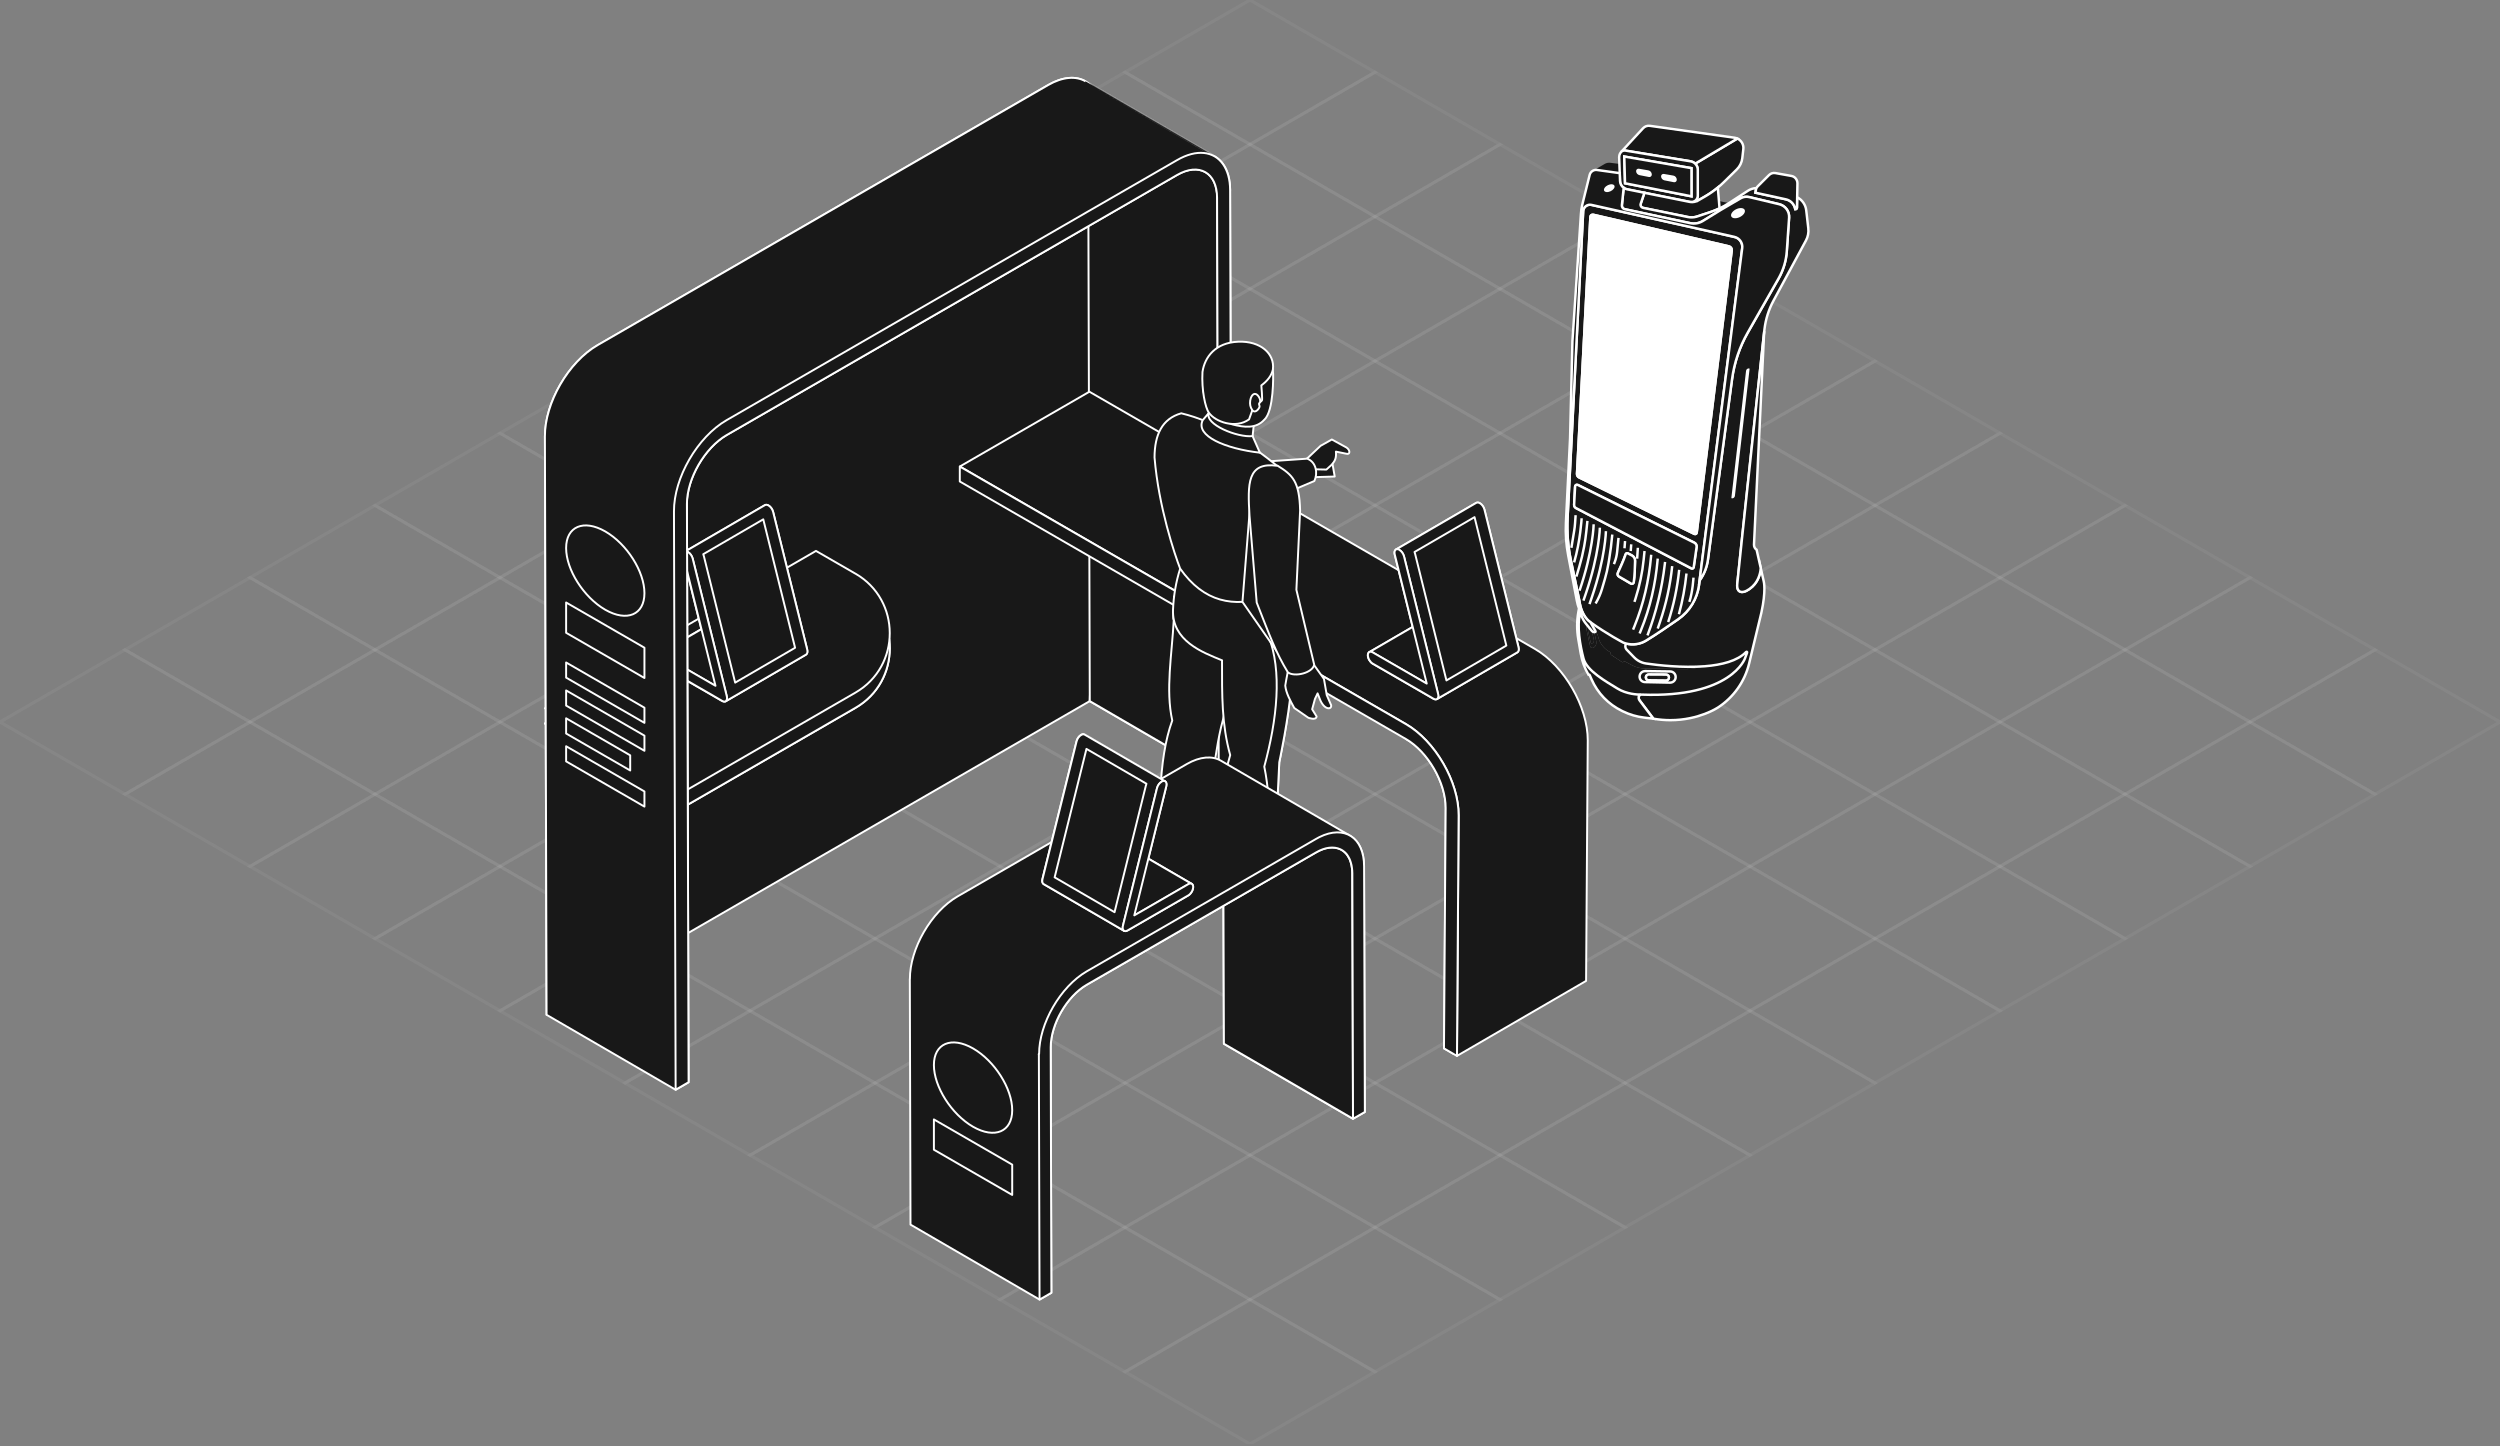 <svg width="835" height="483" viewBox="0 0 835 483" fill="none" xmlns="http://www.w3.org/2000/svg">
<rect x="0" y="0" width="835" height="483" fill="#808080" stroke="none"/>
<g clip-path="url(#clip0_589_10180)">
<path d="M459.24 458.186L417.492 482.301L375.742 458.186L417.492 434.07L459.24 458.186Z" stroke="#C6C6C6" stroke-opacity="0.1" stroke-width="1.058" stroke-miterlimit="10"/>
<path d="M459.24 409.955L417.492 434.071L375.742 409.955L417.492 385.84L459.24 409.955Z" stroke="#C6C6C6" stroke-opacity="0.1" stroke-width="1.058" stroke-miterlimit="10"/>
<path d="M459.24 361.725L417.492 385.84L375.742 361.725L417.492 337.609L459.24 361.725Z" stroke="#C6C6C6" stroke-opacity="0.1" stroke-width="1.058" stroke-miterlimit="10"/>
<path d="M459.24 313.494L417.492 337.61L375.742 313.494L417.492 289.379L459.24 313.494Z" stroke="#C6C6C6" stroke-opacity="0.1" stroke-width="1.058" stroke-miterlimit="10"/>
<path d="M459.24 265.266L417.492 289.378L375.742 265.266L417.492 241.15L459.24 265.266Z" stroke="#C6C6C6" stroke-opacity="0.1" stroke-width="1.058" stroke-miterlimit="10"/>
<path d="M459.24 217.035L417.492 241.151L375.742 217.035L417.492 192.92L459.24 217.035Z" stroke="#C6C6C6" stroke-opacity="0.1" stroke-width="1.058" stroke-miterlimit="10"/>
<path d="M459.24 168.805L417.492 192.92L375.742 168.805L417.492 144.689L459.24 168.805Z" stroke="#C6C6C6" stroke-opacity="0.1" stroke-width="1.058" stroke-miterlimit="10"/>
<path d="M459.24 120.574L417.492 144.69L375.742 120.574L417.492 96.459L459.24 120.574Z" stroke="#C6C6C6" stroke-opacity="0.1" stroke-width="1.058" stroke-miterlimit="10"/>
<path d="M459.24 72.344L417.492 96.459L375.742 72.344L417.492 48.228L459.24 72.344Z" stroke="#C6C6C6" stroke-opacity="0.1" stroke-width="1.058" stroke-miterlimit="10"/>
<path d="M459.24 24.113L417.492 48.228L375.742 24.113L417.492 0L459.24 24.113Z" stroke="#C6C6C6" stroke-opacity="0.1" stroke-width="1.058" stroke-miterlimit="10"/>
<path d="M500.997 434.07L459.247 458.186L417.5 434.07L459.247 409.955L500.997 434.07Z" stroke="#C6C6C6" stroke-opacity="0.1" stroke-width="1.058" stroke-miterlimit="10"/>
<path d="M500.997 385.84L459.247 409.955L417.5 385.84L459.247 361.725L500.997 385.84Z" stroke="#C6C6C6" stroke-opacity="0.1" stroke-width="1.058" stroke-miterlimit="10"/>
<path d="M500.997 337.609L459.247 361.725L417.5 337.609L459.247 313.494L500.997 337.609Z" stroke="#C6C6C6" stroke-opacity="0.1" stroke-width="1.058" stroke-miterlimit="10"/>
<path d="M500.997 289.38L459.247 313.495L417.5 289.38L459.247 265.268L500.997 289.38Z" stroke="#C6C6C6" stroke-opacity="0.1" stroke-width="1.058" stroke-miterlimit="10"/>
<path d="M500.997 241.15L459.247 265.266L417.5 241.15L459.247 217.035L500.997 241.15Z" stroke="#C6C6C6" stroke-opacity="0.1" stroke-width="1.058" stroke-miterlimit="10"/>
<path d="M500.997 192.92L459.247 217.035L417.5 192.92L459.247 168.805L500.997 192.92Z" stroke="#C6C6C6" stroke-opacity="0.1" stroke-width="1.058" stroke-miterlimit="10"/>
<path d="M500.997 144.69L459.247 168.805L417.5 144.69L459.247 120.574L500.997 144.69Z" stroke="#C6C6C6" stroke-opacity="0.1" stroke-width="1.058" stroke-miterlimit="10"/>
<path d="M500.997 96.459L459.247 120.574L417.5 96.459L459.247 72.344L500.997 96.459Z" stroke="#C6C6C6" stroke-opacity="0.1" stroke-width="1.058" stroke-miterlimit="10"/>
<path d="M500.997 48.229L459.247 72.344L417.5 48.229L459.247 24.113L500.997 48.229Z" stroke="#C6C6C6" stroke-opacity="0.1" stroke-width="1.058" stroke-miterlimit="10"/>
<path d="M542.754 409.955L501.004 434.071L459.254 409.955L501.004 385.84L542.754 409.955Z" stroke="#C6C6C6" stroke-opacity="0.1" stroke-width="1.058" stroke-miterlimit="10"/>
<path d="M542.754 361.725L501.004 385.84L459.254 361.725L501.004 337.609L542.754 361.725Z" stroke="#C6C6C6" stroke-opacity="0.1" stroke-width="1.058" stroke-miterlimit="10"/>
<path d="M542.754 313.494L501.004 337.61L459.254 313.494L501.004 289.379L542.754 313.494Z" stroke="#C6C6C6" stroke-opacity="0.1" stroke-width="1.058" stroke-miterlimit="10"/>
<path d="M542.754 265.266L501.004 289.378L459.254 265.266L501.004 241.15L542.754 265.266Z" stroke="#C6C6C6" stroke-opacity="0.1" stroke-width="1.058" stroke-miterlimit="10"/>
<path d="M542.754 217.035L501.004 241.151L459.254 217.035L501.004 192.92L542.754 217.035Z" stroke="#C6C6C6" stroke-opacity="0.1" stroke-width="1.058" stroke-miterlimit="10"/>
<path d="M542.754 168.805L501.004 192.92L459.254 168.805L501.004 144.689L542.754 168.805Z" stroke="#C6C6C6" stroke-opacity="0.1" stroke-width="1.058" stroke-miterlimit="10"/>
<path d="M542.754 120.574L501.004 144.69L459.254 120.574L501.004 96.459L542.754 120.574Z" stroke="#C6C6C6" stroke-opacity="0.1" stroke-width="1.058" stroke-miterlimit="10"/>
<path d="M542.754 72.344L501.004 96.459L459.254 72.344L501.004 48.228L542.754 72.344Z" stroke="#C6C6C6" stroke-opacity="0.1" stroke-width="1.058" stroke-miterlimit="10"/>
<path d="M584.504 385.84L542.754 409.955L501.004 385.84L542.754 361.725L584.504 385.84Z" stroke="#C6C6C6" stroke-opacity="0.1" stroke-width="1.058" stroke-miterlimit="10"/>
<path d="M584.504 337.609L542.754 361.725L501.004 337.609L542.754 313.494L584.504 337.609Z" stroke="#C6C6C6" stroke-opacity="0.1" stroke-width="1.058" stroke-miterlimit="10"/>
<path d="M584.504 289.378L542.754 313.493L501.004 289.378L542.754 265.266L584.504 289.378Z" stroke="#C6C6C6" stroke-opacity="0.1" stroke-width="1.058" stroke-miterlimit="10"/>
<path d="M584.504 241.15L542.754 265.266L501.004 241.15L542.754 217.035L584.504 241.15Z" stroke="#C6C6C6" stroke-opacity="0.1" stroke-width="1.058" stroke-miterlimit="10"/>
<path d="M584.504 192.92L542.754 217.035L501.004 192.92L542.754 168.805L584.504 192.92Z" stroke="#C6C6C6" stroke-opacity="0.1" stroke-width="1.058" stroke-miterlimit="10"/>
<path d="M584.504 144.69L542.754 168.805L501.004 144.69L542.754 120.574L584.504 144.69Z" stroke="#C6C6C6" stroke-opacity="0.1" stroke-width="1.058" stroke-miterlimit="10"/>
<path d="M584.504 96.459L542.754 120.574L501.004 96.459L542.754 72.344L584.504 96.459Z" stroke="#C6C6C6" stroke-opacity="0.1" stroke-width="1.058" stroke-miterlimit="10"/>
<path d="M626.25 361.725L584.5 385.84L542.75 361.725L584.5 337.609L626.25 361.725Z" stroke="#C6C6C6" stroke-opacity="0.1" stroke-width="1.058" stroke-miterlimit="10"/>
<path d="M626.25 313.494L584.5 337.61L542.75 313.494L584.5 289.379L626.25 313.494Z" stroke="#C6C6C6" stroke-opacity="0.1" stroke-width="1.058" stroke-miterlimit="10"/>
<path d="M626.25 265.266L584.5 289.378L542.75 265.266L584.5 241.15L626.25 265.266Z" stroke="#C6C6C6" stroke-opacity="0.1" stroke-width="1.058" stroke-miterlimit="10"/>
<path d="M626.25 217.035L584.5 241.151L542.75 217.035L584.5 192.92L626.25 217.035Z" stroke="#C6C6C6" stroke-opacity="0.1" stroke-width="1.058" stroke-miterlimit="10"/>
<path d="M626.25 168.805L584.5 192.92L542.75 168.805L584.5 144.689L626.25 168.805Z" stroke="#C6C6C6" stroke-opacity="0.1" stroke-width="1.058" stroke-miterlimit="10"/>
<path d="M626.25 120.574L584.5 144.69L542.75 120.574L584.5 96.459L626.25 120.574Z" stroke="#C6C6C6" stroke-opacity="0.1" stroke-width="1.058" stroke-miterlimit="10"/>
<path d="M667.993 337.609L626.246 361.725L584.496 337.609L626.246 313.494L667.993 337.609Z" stroke="#C6C6C6" stroke-opacity="0.1" stroke-width="1.058" stroke-miterlimit="10"/>
<path d="M667.993 289.378L626.246 313.493L584.496 289.378L626.246 265.266L667.993 289.378Z" stroke="#C6C6C6" stroke-opacity="0.1" stroke-width="1.058" stroke-miterlimit="10"/>
<path d="M667.993 241.15L626.246 265.266L584.496 241.15L626.246 217.035L667.993 241.15Z" stroke="#C6C6C6" stroke-opacity="0.1" stroke-width="1.058" stroke-miterlimit="10"/>
<path d="M667.993 192.92L626.246 217.035L584.496 192.92L626.246 168.805L667.993 192.92Z" stroke="#C6C6C6" stroke-opacity="0.1" stroke-width="1.058" stroke-miterlimit="10"/>
<path d="M667.993 144.69L626.246 168.805L584.496 144.69L626.246 120.574L667.993 144.69Z" stroke="#C6C6C6" stroke-opacity="0.1" stroke-width="1.058" stroke-miterlimit="10"/>
<path d="M709.747 313.494L667.997 337.61L626.25 313.494L667.997 289.379L709.747 313.494Z" stroke="#C6C6C6" stroke-opacity="0.1" stroke-width="1.058" stroke-miterlimit="10"/>
<path d="M709.747 265.266L667.997 289.378L626.25 265.266L667.997 241.15L709.747 265.266Z" stroke="#C6C6C6" stroke-opacity="0.1" stroke-width="1.058" stroke-miterlimit="10"/>
<path d="M709.747 217.035L667.997 241.151L626.25 217.035L667.997 192.92L709.747 217.035Z" stroke="#C6C6C6" stroke-opacity="0.1" stroke-width="1.058" stroke-miterlimit="10"/>
<path d="M709.747 168.805L667.997 192.92L626.25 168.805L667.997 144.689L709.747 168.805Z" stroke="#C6C6C6" stroke-opacity="0.1" stroke-width="1.058" stroke-miterlimit="10"/>
<path d="M751.504 289.378L709.754 313.493L668.004 289.378L709.754 265.266L751.504 289.378Z" stroke="#C6C6C6" stroke-opacity="0.1" stroke-width="1.058" stroke-miterlimit="10"/>
<path d="M751.504 241.15L709.754 265.266L668.004 241.15L709.754 217.035L751.504 241.15Z" stroke="#C6C6C6" stroke-opacity="0.1" stroke-width="1.058" stroke-miterlimit="10"/>
<path d="M751.504 192.92L709.754 217.035L668.004 192.92L709.754 168.805L751.504 192.92Z" stroke="#C6C6C6" stroke-opacity="0.1" stroke-width="1.058" stroke-miterlimit="10"/>
<path d="M793.25 265.266L751.5 289.378L709.75 265.266L751.5 241.15L793.25 265.266Z" stroke="#C6C6C6" stroke-opacity="0.1" stroke-width="1.058" stroke-miterlimit="10"/>
<path d="M793.25 217.035L751.5 241.151L709.75 217.035L751.5 192.92L793.25 217.035Z" stroke="#C6C6C6" stroke-opacity="0.1" stroke-width="1.058" stroke-miterlimit="10"/>
<path d="M835 241.15L793.25 265.266L751.5 241.15L793.25 217.035L835 241.15Z" stroke="#C6C6C6" stroke-opacity="0.1" stroke-width="1.058" stroke-miterlimit="10"/>
<path d="M334 434.07L375.75 458.186L417.5 434.07L375.75 409.955L334 434.07Z" stroke="#C6C6C6" stroke-opacity="0.1" stroke-width="1.058" stroke-miterlimit="10"/>
<path d="M334 385.84L375.75 409.955L417.5 385.84L375.75 361.725L334 385.84Z" stroke="#C6C6C6" stroke-opacity="0.1" stroke-width="1.058" stroke-miterlimit="10"/>
<path d="M334 337.609L375.75 361.725L417.5 337.609L375.75 313.494L334 337.609Z" stroke="#C6C6C6" stroke-opacity="0.1" stroke-width="1.058" stroke-miterlimit="10"/>
<path d="M334 289.378L375.75 313.493L417.5 289.378L375.75 265.266L334 289.378Z" stroke="#C6C6C6" stroke-opacity="0.1" stroke-width="1.058" stroke-miterlimit="10"/>
<path d="M334 241.15L375.75 265.266L417.5 241.15L375.75 217.035L334 241.15Z" stroke="#C6C6C6" stroke-opacity="0.1" stroke-width="1.058" stroke-miterlimit="10"/>
<path d="M334 192.92L375.75 217.035L417.5 192.92L375.75 168.805L334 192.92Z" stroke="#C6C6C6" stroke-opacity="0.1" stroke-width="1.058" stroke-miterlimit="10"/>
<path d="M334 144.69L375.75 168.805L417.5 144.69L375.75 120.574L334 144.69Z" stroke="#C6C6C6" stroke-opacity="0.1" stroke-width="1.058" stroke-miterlimit="10"/>
<path d="M334 96.459L375.75 120.574L417.5 96.459L375.75 72.344L334 96.459Z" stroke="#C6C6C6" stroke-opacity="0.1" stroke-width="1.058" stroke-miterlimit="10"/>
<path d="M334 48.229L375.75 72.344L417.5 48.229L375.75 24.113L334 48.229Z" stroke="#C6C6C6" stroke-opacity="0.1" stroke-width="1.058" stroke-miterlimit="10"/>
<path d="M292.246 409.955L333.996 434.071L375.746 409.955L333.996 385.84L292.246 409.955Z" stroke="#C6C6C6" stroke-opacity="0.1" stroke-width="1.058" stroke-miterlimit="10"/>
<path d="M292.246 361.725L333.996 385.84L375.746 361.725L333.996 337.609L292.246 361.725Z" stroke="#C6C6C6" stroke-opacity="0.1" stroke-width="1.058" stroke-miterlimit="10"/>
<path d="M292.246 313.494L333.996 337.61L375.746 313.494L333.996 289.379L292.246 313.494Z" stroke="#C6C6C6" stroke-opacity="0.1" stroke-width="1.058" stroke-miterlimit="10"/>
<path d="M292.246 265.266L333.996 289.378L375.746 265.266L333.996 241.15L292.246 265.266Z" stroke="#C6C6C6" stroke-opacity="0.1" stroke-width="1.058" stroke-miterlimit="10"/>
<path d="M292.246 217.035L333.996 241.151L375.746 217.035L333.996 192.92L292.246 217.035Z" stroke="#C6C6C6" stroke-opacity="0.1" stroke-width="1.058" stroke-miterlimit="10"/>
<path d="M292.246 168.805L333.996 192.92L375.746 168.805L333.996 144.689L292.246 168.805Z" stroke="#C6C6C6" stroke-opacity="0.1" stroke-width="1.058" stroke-miterlimit="10"/>
<path d="M292.246 120.574L333.996 144.69L375.746 120.574L333.996 96.459L292.246 120.574Z" stroke="#C6C6C6" stroke-opacity="0.1" stroke-width="1.058" stroke-miterlimit="10"/>
<path d="M292.246 72.344L333.996 96.459L375.746 72.344L333.996 48.228L292.246 72.344Z" stroke="#C6C6C6" stroke-opacity="0.1" stroke-width="1.058" stroke-miterlimit="10"/>
<path d="M250.504 385.84L292.254 409.955L334.004 385.84L292.254 361.725L250.504 385.84Z" stroke="#C6C6C6" stroke-opacity="0.1" stroke-width="1.058" stroke-miterlimit="10"/>
<path d="M250.504 337.609L292.254 361.725L334.004 337.609L292.254 313.494L250.504 337.609Z" stroke="#C6C6C6" stroke-opacity="0.1" stroke-width="1.058" stroke-miterlimit="10"/>
<path d="M250.504 289.378L292.254 313.493L334.004 289.378L292.254 265.266L250.504 289.378Z" stroke="#C6C6C6" stroke-opacity="0.1" stroke-width="1.058" stroke-miterlimit="10"/>
<path d="M250.504 241.15L292.254 265.266L334.004 241.15L292.254 217.035L250.504 241.15Z" stroke="#C6C6C6" stroke-opacity="0.1" stroke-width="1.058" stroke-miterlimit="10"/>
<path d="M250.504 192.92L292.254 217.035L334.004 192.92L292.254 168.805L250.504 192.92Z" stroke="#C6C6C6" stroke-opacity="0.1" stroke-width="1.058" stroke-miterlimit="10"/>
<path d="M250.504 144.69L292.254 168.805L334.004 144.69L292.254 120.574L250.504 144.69Z" stroke="#C6C6C6" stroke-opacity="0.1" stroke-width="1.058" stroke-miterlimit="10"/>
<path d="M250.504 96.459L292.254 120.574L334.004 96.459L292.254 72.344L250.504 96.459Z" stroke="#C6C6C6" stroke-opacity="0.1" stroke-width="1.058" stroke-miterlimit="10"/>
<path d="M208.75 361.725L250.497 385.84L292.247 361.725L250.497 337.609L208.75 361.725Z" stroke="#C6C6C6" stroke-opacity="0.1" stroke-width="1.058" stroke-miterlimit="10"/>
<path d="M208.75 313.494L250.497 337.61L292.247 313.494L250.497 289.379L208.75 313.494Z" stroke="#C6C6C6" stroke-opacity="0.1" stroke-width="1.058" stroke-miterlimit="10"/>
<path d="M208.75 265.266L250.497 289.378L292.247 265.266L250.497 241.15L208.75 265.266Z" stroke="#C6C6C6" stroke-opacity="0.1" stroke-width="1.058" stroke-miterlimit="10"/>
<path d="M208.75 217.035L250.497 241.151L292.247 217.035L250.497 192.92L208.75 217.035Z" stroke="#C6C6C6" stroke-opacity="0.1" stroke-width="1.058" stroke-miterlimit="10"/>
<path d="M208.75 168.805L250.497 192.92L292.247 168.805L250.497 144.689L208.75 168.805Z" stroke="#C6C6C6" stroke-opacity="0.1" stroke-width="1.058" stroke-miterlimit="10"/>
<path d="M208.75 120.574L250.497 144.69L292.247 120.574L250.497 96.459L208.75 120.574Z" stroke="#C6C6C6" stroke-opacity="0.1" stroke-width="1.058" stroke-miterlimit="10"/>
<path d="M166.996 337.609L208.746 361.725L250.493 337.609L208.746 313.494L166.996 337.609Z" stroke="#C6C6C6" stroke-opacity="0.1" stroke-width="1.058" stroke-miterlimit="10"/>
<path d="M166.996 289.378L208.746 313.493L250.493 289.378L208.746 265.266L166.996 289.378Z" stroke="#C6C6C6" stroke-opacity="0.1" stroke-width="1.058" stroke-miterlimit="10"/>
<path d="M166.996 241.15L208.746 265.266L250.493 241.15L208.746 217.035L166.996 241.15Z" stroke="#C6C6C6" stroke-opacity="0.1" stroke-width="1.058" stroke-miterlimit="10"/>
<path d="M166.996 192.92L208.746 217.035L250.493 192.92L208.746 168.805L166.996 192.92Z" stroke="#C6C6C6" stroke-opacity="0.1" stroke-width="1.058" stroke-miterlimit="10"/>
<path d="M166.996 144.69L208.746 168.805L250.493 144.69L208.746 120.574L166.996 144.69Z" stroke="#C6C6C6" stroke-opacity="0.1" stroke-width="1.058" stroke-miterlimit="10"/>
<path d="M125.25 313.494L167 337.61L208.75 313.494L167 289.379L125.25 313.494Z" stroke="#C6C6C6" stroke-opacity="0.1" stroke-width="1.058" stroke-miterlimit="10"/>
<path d="M125.25 265.266L167 289.378L208.75 265.266L167 241.15L125.25 265.266Z" stroke="#C6C6C6" stroke-opacity="0.1" stroke-width="1.058" stroke-miterlimit="10"/>
<path d="M125.25 217.035L167 241.151L208.75 217.035L167 192.92L125.25 217.035Z" stroke="#C6C6C6" stroke-opacity="0.1" stroke-width="1.058" stroke-miterlimit="10"/>
<path d="M125.25 168.805L167 192.92L208.75 168.805L167 144.689L125.25 168.805Z" stroke="#C6C6C6" stroke-opacity="0.1" stroke-width="1.058" stroke-miterlimit="10"/>
<path d="M83.5 289.378L125.25 313.493L167 289.378L125.25 265.266L83.5 289.378Z" stroke="#C6C6C6" stroke-opacity="0.1" stroke-width="1.058" stroke-miterlimit="10"/>
<path d="M83.5 241.15L125.25 265.266L167 241.15L125.25 217.035L83.5 241.15Z" stroke="#C6C6C6" stroke-opacity="0.1" stroke-width="1.058" stroke-miterlimit="10"/>
<path d="M83.5 192.92L125.25 217.035L167 192.92L125.25 168.805L83.5 192.92Z" stroke="#C6C6C6" stroke-opacity="0.1" stroke-width="1.058" stroke-miterlimit="10"/>
<path d="M41.754 265.266L83.504 289.378L125.254 265.266L83.504 241.15L41.754 265.266Z" stroke="#C6C6C6" stroke-opacity="0.1" stroke-width="1.058" stroke-miterlimit="10"/>
<path d="M41.754 217.035L83.504 241.151L125.254 217.035L83.504 192.92L41.754 217.035Z" stroke="#C6C6C6" stroke-opacity="0.1" stroke-width="1.058" stroke-miterlimit="10"/>
<path d="M0 241.15L41.75 265.266L83.5 241.15L41.75 217.035L0 241.15Z" stroke="#C6C6C6" stroke-opacity="0.1" stroke-width="1.058" stroke-miterlimit="10"/>
<path d="M368.311 231.663L182.558 338.921L182.001 145.781C181.951 134.575 189.843 120.94 199.608 115.299L320.399 45.53L350.047 28.43C356.599 24.635 362.316 25.445 365.352 29.745C366.869 31.87 367.755 34.83 367.755 38.523L368.311 231.663Z" fill="#181818" stroke="white" stroke-width="0.652" stroke-linecap="round" stroke-linejoin="round"/>
<path d="M285.693 196.704L272.539 189.115L184.86 239.709C183.874 240.265 182.938 240.948 182.002 241.656L229.332 268.977L285.718 236.42C300.998 227.591 300.998 205.507 285.718 196.679L285.693 196.704Z" fill="#181818" stroke="white" stroke-width="0.652" stroke-linecap="round" stroke-linejoin="round"/>
<path d="M285.693 196.704L272.539 189.115L184.86 239.709C183.874 240.265 182.938 240.948 182.002 241.656L229.332 268.977L285.718 236.42C300.998 227.591 300.998 205.507 285.718 196.679L285.693 196.704Z" fill="#181818" stroke="white" stroke-width="0.652" stroke-linecap="round" stroke-linejoin="round"/>
<path d="M285.692 191.595L272.538 184.006L184.86 234.625C183.873 235.181 182.937 235.864 182.001 236.572L229.331 263.893L285.717 231.336C300.997 222.507 300.997 200.423 285.717 191.595H285.692Z" fill="#181818" stroke="white" stroke-width="0.652" stroke-linecap="round" stroke-linejoin="round"/>
<path d="M269.605 216.941L258.222 170.976C257.994 170.066 257.361 169.206 256.678 168.826C256.501 168.725 256.324 168.649 256.147 168.624C255.894 168.573 255.692 168.624 255.515 168.7L228.65 184.308C228.245 184.535 228.043 185.168 228.245 185.977L234.24 210.136L219.745 218.56C219.467 218.737 219.265 219.091 219.265 219.597C219.265 220.634 219.998 221.873 220.884 222.405L241.172 234.117C241.703 234.421 242.183 234.421 242.487 234.117C242.436 234.168 242.386 234.218 242.335 234.243L269.2 218.635C269.2 218.635 269.301 218.56 269.352 218.509C269.656 218.205 269.757 217.624 269.58 216.941H269.605Z" fill="#181818" stroke="white" stroke-width="0.652" stroke-linecap="round" stroke-linejoin="round"/>
<path d="M247.772 203.079C247.317 202.826 246.912 202.8 246.608 202.977L219.743 218.585C220.047 218.408 220.451 218.434 220.907 218.687L238.943 229.109L265.808 213.501L247.772 203.079Z" fill="#181818" stroke="white" stroke-width="0.652" stroke-linecap="round" stroke-linejoin="round"/>
<path d="M269.602 216.941L258.218 170.976C257.991 170.066 257.358 169.206 256.675 168.826C256.498 168.725 256.321 168.649 256.144 168.624C255.891 168.573 255.689 168.624 255.512 168.7L228.646 184.308C228.824 184.207 229.026 184.181 229.279 184.232C229.456 184.257 229.633 184.333 229.81 184.434C230.493 184.814 231.126 185.674 231.353 186.585L242.737 232.549C242.914 233.206 242.813 233.788 242.509 234.117C242.458 234.168 242.408 234.218 242.357 234.243L269.222 218.635C269.222 218.635 269.324 218.56 269.374 218.509C269.678 218.205 269.779 217.624 269.602 216.941Z" fill="#181818" stroke="white" stroke-width="0.652" stroke-linecap="round" stroke-linejoin="round"/>
<path d="M235.048 185.648C234.998 185.471 234.947 185.269 234.896 185.092L254.931 173.455L265.556 216.358L245.546 227.995L235.074 185.673L235.048 185.648Z" fill="#181818" stroke="white" stroke-width="0.652" stroke-linecap="round" stroke-linejoin="round"/>
<path d="M229.812 184.409C230.495 184.788 231.128 185.648 231.356 186.559L242.739 232.523C242.916 233.181 242.815 233.762 242.511 234.091C242.208 234.42 241.727 234.395 241.196 234.091L220.908 222.379C220.023 221.873 219.289 220.608 219.289 219.571C219.289 218.534 220.023 218.129 220.933 218.635L238.97 229.057L228.295 185.952C228.016 184.813 228.472 184.029 229.332 184.181C229.509 184.206 229.686 184.282 229.863 184.383L229.812 184.409Z" fill="#181818" stroke="white" stroke-width="0.652" stroke-linecap="round" stroke-linejoin="round"/>
<path d="M410.884 63.567C410.884 57.977 408.886 54.056 405.699 52.234C405.724 52.234 362.618 27.191 362.618 27.191C359.406 25.319 354.953 25.597 350.046 28.43L199.607 115.274C189.867 120.915 181.975 134.55 182 145.782L182.557 338.947L225.662 363.991L229.988 361.486L229.431 168.321C229.431 159.872 235.376 149.551 242.712 145.301L370.89 71.308L363.959 234.194L407.065 259.237L411.416 256.733L410.859 63.567H410.884Z" fill="#181818" stroke="white" stroke-width="0.652" stroke-linecap="round" stroke-linejoin="round"/>
<path d="M407.089 259.236L363.984 234.167L363.528 75.532L393.151 58.431C400.512 54.181 406.507 57.596 406.533 66.046L407.089 259.211V259.236Z" fill="#181818" stroke="white" stroke-width="0.652" stroke-linecap="round" stroke-linejoin="round"/>
<path d="M411.414 256.708L407.063 259.238L406.506 66.073C406.506 57.623 400.486 54.208 393.124 58.458L363.502 75.559L242.71 145.302C235.374 149.552 229.404 159.847 229.429 168.322L229.986 361.462L225.66 363.966L225.104 170.801C225.053 159.594 232.946 145.934 242.71 140.318L363.502 70.575L393.15 53.475C399.701 49.68 405.419 50.49 408.454 54.79C409.972 56.915 410.857 59.875 410.857 63.568L411.414 256.708Z" fill="#181818" stroke="white" stroke-width="0.652" stroke-linecap="round" stroke-linejoin="round"/>
<path d="M469.595 241.836C479.334 247.452 487.227 261.112 487.202 272.318L486.645 352.661L529.751 327.617L530.307 247.275C530.332 236.068 522.44 222.408 512.701 216.767L363.855 130.834L320.598 155.802L469.595 241.836Z" fill="#181818" stroke="white" stroke-width="0.652" stroke-linecap="round" stroke-linejoin="round"/>
<path d="M482.877 269.838C482.877 261.389 476.933 251.068 469.597 246.818C476.933 251.068 482.903 261.389 482.877 269.838L482.321 350.181L485.483 352.002L482.321 350.155L482.877 269.838Z" fill="#181818"/>
<path d="M482.877 269.838C482.877 261.389 476.933 251.068 469.597 246.818C476.933 251.068 482.903 261.389 482.877 269.838ZM482.877 269.838L482.321 350.181L485.483 352.002L482.321 350.155L482.877 269.838Z" stroke="white" stroke-width="0.652" stroke-linecap="round" stroke-linejoin="round"/>
<path d="M469.571 246.822C476.907 251.072 482.877 261.368 482.851 269.842L482.295 350.159L485.457 352.006L486.621 352.689L487.177 272.347C487.228 261.14 479.335 247.505 469.571 241.864L320.573 155.83V160.814L469.545 246.822H469.571Z" fill="#181818" stroke="white" stroke-width="0.652" stroke-linecap="round" stroke-linejoin="round"/>
<path d="M507.19 216.181L495.807 170.217C495.579 169.306 494.946 168.446 494.263 168.066C494.086 167.965 493.909 167.889 493.732 167.864C493.479 167.814 493.277 167.864 493.1 167.94L466.235 183.548C465.83 183.776 465.628 184.408 465.83 185.243L471.825 209.401L457.33 217.825C457.052 218.002 456.85 218.356 456.85 218.862C456.85 219.899 457.583 221.139 458.469 221.67L478.757 233.383C479.288 233.686 479.768 233.686 480.072 233.383C480.021 233.433 479.971 233.484 479.92 233.509L506.785 217.901C506.785 217.901 506.886 217.825 506.937 217.774C507.241 217.471 507.342 216.889 507.165 216.206L507.19 216.181Z" fill="#181818" stroke="white" stroke-width="0.652" stroke-linecap="round" stroke-linejoin="round"/>
<path d="M485.357 202.319C484.902 202.066 484.497 202.041 484.193 202.218L457.328 217.826C457.632 217.649 458.036 217.674 458.492 217.927L476.528 228.349L503.393 212.741L485.357 202.319Z" fill="#181818" stroke="white" stroke-width="0.652" stroke-linecap="round" stroke-linejoin="round"/>
<path d="M507.187 216.181L495.803 170.217C495.576 169.306 494.943 168.446 494.26 168.066C494.083 167.965 493.906 167.889 493.729 167.864C493.476 167.814 493.274 167.864 493.097 167.94L466.231 183.548C466.409 183.447 466.611 183.422 466.864 183.472C467.041 183.497 467.218 183.573 467.395 183.675C468.078 184.054 468.711 184.914 468.938 185.825L480.322 231.789C480.499 232.447 480.398 233.028 480.094 233.357C480.043 233.408 479.993 233.458 479.942 233.484L506.807 217.876C506.807 217.876 506.909 217.8 506.959 217.749C507.263 217.446 507.364 216.864 507.187 216.181Z" fill="#181818" stroke="white" stroke-width="0.652" stroke-linecap="round" stroke-linejoin="round"/>
<path d="M472.609 184.914C472.558 184.737 472.508 184.534 472.457 184.357L492.492 172.721L503.117 215.624L483.107 227.26L472.634 184.939L472.609 184.914Z" fill="#181818" stroke="white" stroke-width="0.652" stroke-linecap="round" stroke-linejoin="round"/>
<path d="M467.397 183.674C468.08 184.054 468.713 184.914 468.941 185.824L480.324 231.788C480.501 232.446 480.4 233.028 480.096 233.357C479.793 233.686 479.312 233.66 478.781 233.357L458.493 221.644C457.608 221.139 456.874 219.874 456.874 218.837C456.874 217.799 457.608 217.395 458.493 217.901L476.53 228.323L465.854 185.217C465.576 184.079 466.031 183.295 466.892 183.447C467.069 183.472 467.246 183.548 467.423 183.649L467.397 183.674Z" fill="#181818" stroke="white" stroke-width="0.652" stroke-linecap="round" stroke-linejoin="round"/>
<path d="M215.242 198.119C215.242 205.354 209.398 207.808 202.163 203.659C194.928 199.485 189.085 190.252 189.085 183.042C189.085 175.833 194.928 173.354 202.163 177.502C209.398 181.676 215.242 190.91 215.242 198.119Z" fill="#181818" stroke="white" stroke-width="0.652" stroke-linecap="round" stroke-linejoin="round"/>
<path d="M215.242 226.455L189.085 211.353V201.234L215.242 216.336V226.455Z" fill="#181818" stroke="white" stroke-width="0.652" stroke-linecap="round" stroke-linejoin="round"/>
<path d="M215.242 241.431L189.085 226.329V221.27L215.242 236.372V241.431Z" fill="#181818" stroke="white" stroke-width="0.652" stroke-linecap="round" stroke-linejoin="round"/>
<path d="M215.242 250.763L189.085 235.661V230.602L215.242 245.704V250.763Z" fill="#181818" stroke="white" stroke-width="0.652" stroke-linecap="round" stroke-linejoin="round"/>
<path d="M210.486 252.28L189.085 239.91V244.995L210.486 257.34V252.28Z" fill="#181818" stroke="white" stroke-width="0.652" stroke-linecap="round" stroke-linejoin="round"/>
<path d="M215.242 269.406L189.085 254.303V249.244L215.242 264.346V269.406Z" fill="#181818" stroke="white" stroke-width="0.652" stroke-linecap="round" stroke-linejoin="round"/>
<path d="M436.587 153.192V159.44L445.795 159.162L444.505 151.826L436.587 153.192Z" fill="#181818" stroke="white" stroke-width="0.652" stroke-linecap="round" stroke-linejoin="round"/>
<path d="M441.192 148.842L444.835 146.793L449.691 149.449C450.931 150.208 451.209 152.055 449.413 151.498L446.201 150.84C446.378 153.041 445.897 154.003 444.657 155.343L443.013 156.836L437.22 156.709L436.562 153.168L441.166 148.817L441.192 148.842Z" fill="#181818" stroke="white" stroke-width="0.652" stroke-linecap="round" stroke-linejoin="round"/>
<path d="M419.917 154.359L436.613 153.195C439.623 154.334 440.23 158.078 438.991 160.658L423.787 167.083L419.942 154.359H419.917Z" fill="#181818" stroke="white" stroke-width="0.652" stroke-linecap="round" stroke-linejoin="round"/>
<path d="M437.17 303.228C437.17 299.965 434.64 298.7 430.922 298.32C427.659 298.32 423.282 299.788 417.515 301.103L410.937 304.695C409.698 308.06 409.723 311.07 410.457 313.827C412.303 315.421 414.656 316.407 416.806 315.826L424.193 312.714L424.724 311.652C430.593 311.019 437.17 308.338 437.17 303.253V303.228Z" fill="#181818" stroke="white" stroke-width="0.652" stroke-linecap="round" stroke-linejoin="round"/>
<path d="M413.185 290.15C413.185 287.493 410.807 287.038 407.24 286.76C400.815 286.76 400.537 289.972 394.617 289.846L388.799 293.387C387.61 296.803 387.863 300.445 388.546 303.177C390.317 304.72 392.998 305.049 395.022 304.746L400.992 301.229L401.498 300.142C407.114 299.307 413.185 295.133 413.185 290.175V290.15Z" fill="#181818" stroke="white" stroke-width="0.652" stroke-linecap="round" stroke-linejoin="round"/>
<path d="M392.141 199.26L413.568 208.215C413.618 212.009 413.492 215.601 413.138 218.232C411.797 228.098 407.8 243.023 407.8 243.023C404.916 255.722 403.778 271.456 403.095 288.051C402.994 294.021 394.089 299.257 388.398 293.616C386.753 273.354 386.779 253.673 391.534 240.645C389.258 230.349 391.408 218.865 392.04 207.026C391.484 206.798 392.723 199.487 392.116 199.234L392.141 199.26Z" fill="#181818" stroke="white" stroke-width="0.652" stroke-linecap="round" stroke-linejoin="round"/>
<path d="M408.154 220.533C408.154 232.372 408.028 241.934 410.886 252.204C406.839 265.207 407.926 284.584 410.709 304.821C414.2 308.641 419.183 308.692 422.295 306.415C424.293 304.948 425.533 302.545 425.103 299.56L427.278 254.582C427.278 254.582 430.44 239.682 431.225 229.817C432.034 219.951 428.543 197.412 428.543 197.412C426.621 197.943 424.698 198.297 422.801 198.55C410.051 200.169 398.314 195.616 394.696 188.33C394.519 188.861 394.342 189.393 394.165 189.949C392.774 194.351 391.989 198.904 391.787 203.635C391.382 214.032 401.577 217.877 408.179 220.558L408.154 220.533Z" fill="#181818" stroke="white" stroke-width="0.652" stroke-linecap="round" stroke-linejoin="round"/>
<path d="M431.351 159.722C430.313 166.325 430.263 172.674 430.212 178.695C430.187 180.997 430.162 183.223 430.086 185.424C429.909 189.648 429.529 193.645 428.568 197.414C426.747 198.224 424.925 198.907 423.129 199.463C412.125 202.929 402.108 201.234 394.165 189.901C392.343 185.196 386.98 169.31 385.614 152.791C385.64 145.227 388.119 139.839 394.544 138.043C406.003 140.8 417.69 147.909 429.529 158.103C430.162 158.634 430.769 159.166 431.376 159.722H431.351Z" fill="#181818" stroke="white" stroke-width="0.652" stroke-linecap="round" stroke-linejoin="round"/>
<path d="M419.084 138.877L417.996 149.198C411.318 149.148 400.87 144.518 402.185 140.977L405.702 134.248L419.084 138.903V138.877Z" fill="#181818" stroke="white" stroke-width="0.652" stroke-linecap="round" stroke-linejoin="round"/>
<path d="M422.269 140.193C419.613 143.203 415.616 142.798 411.543 141.736C405.598 138.979 401.323 134.931 401.905 127.19C401.424 121.574 403.979 115.68 413.567 115.984C419.663 116.186 424.849 118.387 425.228 124.914C425.228 124.914 425.557 137.208 422.269 140.218V140.193Z" fill="#181818" stroke="white" stroke-width="0.652" stroke-linecap="round" stroke-linejoin="round"/>
<path d="M418.371 145.68L420.8 151.195C409.391 149.905 399.146 145.63 401.701 140.343L403.775 137.914C402.181 141.709 413.438 146.262 418.371 145.655V145.68Z" fill="#181818" stroke="white" stroke-width="0.652" stroke-linecap="round" stroke-linejoin="round"/>
<path d="M425.178 123.294C424.698 125.545 423.256 127.265 421.283 128.733C421.283 128.733 421.738 133.792 421.46 133.868C421.181 133.969 418.551 136.246 418.551 136.246L417.184 140.066C412.631 143.354 405.852 140.85 403.803 137.89C402.588 136.347 401.273 130.175 401.627 124.23C402.361 119.272 405.927 114.44 413.542 114.136C421.08 113.808 425.785 118.209 425.153 123.319L425.178 123.294Z" fill="#181818" stroke="white" stroke-width="0.652" stroke-linecap="round" stroke-linejoin="round"/>
<path d="M420.677 134.601C421.411 133.791 420.298 131.894 419.463 131.616C418.324 131.236 417.692 132.906 417.566 133.791C417.414 135.006 417.565 135.941 418.249 136.953C419.033 138.092 420.247 136.953 420.626 136.043C420.905 135.385 420.222 135.107 420.677 134.575V134.601Z" fill="#181818" stroke="white" stroke-width="0.652" stroke-linecap="round" stroke-linejoin="round"/>
<g style="mix-blend-mode:multiply">
<path d="M431.225 229.819C430.44 239.685 427.278 254.585 427.278 254.585L425.103 299.562C425.533 302.547 424.293 304.95 422.27 306.443C424.217 287.521 425.103 269.788 422.27 256.052C426.494 240.469 428.417 224.153 423.56 212.137C423.61 207.33 424.141 202.979 423.104 199.488C424.9 198.932 426.696 198.249 428.543 197.439C428.543 197.439 432.009 219.979 431.225 229.845V229.819Z" fill="#181818"/>
<path d="M431.225 229.819C430.44 239.685 427.278 254.585 427.278 254.585L425.103 299.562C425.533 302.547 424.293 304.95 422.27 306.443C424.217 287.521 425.103 269.788 422.27 256.052C426.494 240.469 428.417 224.153 423.56 212.137C423.61 207.33 424.141 202.979 423.104 199.488C424.9 198.932 426.696 198.249 428.543 197.439C428.543 197.439 432.009 219.979 431.225 229.845V229.819Z" stroke="white" stroke-width="0.652" stroke-linecap="round" stroke-linejoin="round"/>
</g>
<g style="mix-blend-mode:multiply">
<path d="M417.512 169.16L414.982 201.034L426.417 217.477L428.036 190.308L417.512 169.16Z" fill="#181818"/>
<path d="M417.512 169.16L414.982 201.034L426.417 217.477L428.036 190.308L417.512 169.16Z" stroke="white" stroke-width="0.652" stroke-linecap="round" stroke-linejoin="round"/>
</g>
<path d="M437.624 220.408L431.831 218.46L431.451 218.334L431.173 219.017C431.046 219.599 429.25 228.756 429.276 228.984C429.554 231.539 430.92 233.942 432.286 236.472L436.991 239.735C436.991 239.735 439.571 240.722 439.748 239.305L438.256 236.902L439.192 233.461L440.077 231.589L440.988 233.891C442.506 237.332 444.934 236.978 444.58 235.485L443.138 232.197L442.202 226.758L437.674 220.408H437.624Z" fill="#181818" stroke="white" stroke-width="0.652" stroke-linecap="round" stroke-linejoin="round"/>
<path d="M426.671 155.522C431.705 158.633 434.007 160.733 434.235 170.498L432.995 196.983L438.94 222.002C438.459 224.734 432.439 226.251 430.162 224.582C426.115 217.954 424.091 212.313 419.74 201.258L417.337 172.243C416.704 161.568 416.502 154.181 426.646 155.573L426.671 155.522Z" fill="#181818" stroke="white" stroke-width="0.652" stroke-linecap="round" stroke-linejoin="round"/>
<path d="M303.879 326.982L304.107 409.019L347.212 434.062L351.158 431.786L350.931 349.774C350.931 342.109 356.319 332.749 362.972 328.904L408.632 302.545L408.784 348.636L451.89 373.679L455.836 371.428L455.583 289.416C455.583 284.205 453.661 280.613 450.625 278.994C450.726 279.044 450.827 279.07 450.903 279.12L407.798 254.077C404.889 252.382 400.841 252.635 396.389 255.19L319.866 299.383C311.013 304.493 303.854 316.888 303.904 327.057L303.879 326.982Z" fill="#181818"/>
<path d="M346.984 352.025V352.278M303.879 326.982L304.107 409.019L347.212 434.062L351.158 431.786L350.931 349.774C350.931 342.109 356.319 332.749 362.972 328.904L408.632 302.545L408.784 348.636L451.89 373.679L455.836 371.428L455.583 289.416C455.583 284.205 453.661 280.613 450.625 278.994C450.726 279.044 450.827 279.07 450.903 279.12L407.798 254.077C404.889 252.382 400.841 252.635 396.389 255.19L319.866 299.383C311.013 304.493 303.854 316.888 303.904 327.057L303.879 326.982Z" stroke="white" stroke-width="0.652" stroke-linecap="round" stroke-linejoin="round"/>
<path d="M408.634 302.52L408.785 348.611L451.891 373.655L451.663 291.643C451.663 291.263 451.663 290.909 451.613 290.555C451.613 290.403 451.613 290.252 451.562 290.1C451.486 289.341 451.334 288.633 451.132 288C451.082 287.798 451.006 287.621 450.93 287.418C450.854 287.165 450.778 286.938 450.651 286.735C450.55 286.508 450.424 286.305 450.297 286.103C450.221 285.951 450.146 285.825 450.044 285.698C449.893 285.496 449.766 285.293 449.589 285.116C449.336 284.863 449.108 284.636 448.881 284.433C448.628 284.231 448.4 284.054 448.122 283.902C447.97 283.801 447.818 283.725 447.641 283.649C445.491 282.637 442.632 282.916 439.496 284.737L408.608 302.546L408.634 302.52Z" fill="#181818" stroke="white" stroke-width="0.652" stroke-linecap="round" stroke-linejoin="round"/>
<path d="M346.982 352.026L347.21 434.063L351.156 431.787L350.929 349.775C350.929 342.11 356.317 332.75 362.97 328.905L408.63 302.546L439.518 284.737C442.629 282.916 445.488 282.663 447.663 283.649C447.815 283.725 447.967 283.801 448.144 283.902C448.397 284.054 448.65 284.206 448.903 284.433C449.156 284.611 449.383 284.813 449.586 285.066C449.788 285.294 449.94 285.471 450.066 285.698C450.168 285.825 450.243 285.951 450.319 286.103C450.446 286.28 450.572 286.508 450.674 286.735C450.8 286.938 450.876 287.191 450.952 287.418C451.028 287.595 451.104 287.798 451.154 288C451.357 288.658 451.508 289.341 451.584 290.1C451.584 290.252 451.584 290.403 451.635 290.555C451.635 290.909 451.685 291.264 451.685 291.643L451.913 373.655L455.859 371.403L455.606 289.392C455.606 279.678 449.029 275.478 440.707 279.576C440.327 279.779 439.922 279.981 439.543 280.209L408.681 298.043L363.021 324.402C354.167 329.512 347.033 341.907 347.058 352.051L346.982 352.026Z" fill="#181818" stroke="white" stroke-width="0.652" stroke-linecap="round" stroke-linejoin="round"/>
<path d="M348.428 295.158C348.428 295.158 348.529 295.259 348.58 295.284L375.445 310.892C375.445 310.892 375.344 310.816 375.293 310.766C375.597 311.069 376.077 311.069 376.608 310.766L396.896 299.053C397.782 298.547 398.515 297.283 398.515 296.245C398.515 295.739 398.338 295.385 398.035 295.208L383.54 286.784L389.535 262.626C389.737 261.791 389.535 261.159 389.105 260.931C389.13 260.931 362.265 245.323 362.265 245.323C362.088 245.222 361.886 245.197 361.633 245.222C361.456 245.247 361.279 245.323 361.102 245.424C360.419 245.804 359.786 246.664 359.559 247.575L348.175 293.539C347.998 294.196 348.099 294.778 348.403 295.107L348.428 295.158Z" fill="#181818" stroke="white" stroke-width="0.652" stroke-linecap="round" stroke-linejoin="round"/>
<path d="M370.034 279.729C370.489 279.476 370.894 279.451 371.197 279.628L398.062 295.236C397.759 295.059 397.354 295.084 396.899 295.337L378.862 305.759L351.997 290.151L370.034 279.729Z" fill="#181818" stroke="white" stroke-width="0.652" stroke-linecap="round" stroke-linejoin="round"/>
<path d="M348.2 293.59L359.584 247.626C359.812 246.716 360.444 245.856 361.127 245.476C361.304 245.375 361.481 245.299 361.658 245.274C361.911 245.223 362.114 245.274 362.291 245.375L389.156 260.983C388.979 260.882 388.776 260.857 388.523 260.882C388.346 260.907 388.169 260.983 387.992 261.084C387.309 261.464 386.677 262.324 386.449 263.234L375.065 309.198C374.888 309.856 374.99 310.438 375.293 310.767C375.344 310.817 375.394 310.868 375.445 310.893L348.58 295.285C348.58 295.285 348.479 295.209 348.428 295.159C348.125 294.855 348.023 294.273 348.2 293.59Z" fill="#181818" stroke="white" stroke-width="0.652" stroke-linecap="round" stroke-linejoin="round"/>
<path d="M382.757 262.324C382.807 262.147 382.858 261.944 382.909 261.767L362.874 250.131L352.249 293.034L372.259 304.671L382.732 262.349L382.757 262.324Z" fill="#181818" stroke="white" stroke-width="0.652" stroke-linecap="round" stroke-linejoin="round"/>
<path d="M387.99 261.084C387.307 261.464 386.675 262.324 386.447 263.235L375.064 309.199C374.887 309.856 374.988 310.438 375.291 310.767C375.595 311.071 376.076 311.071 376.607 310.767L396.895 299.055C397.78 298.549 398.514 297.284 398.514 296.247C398.514 295.21 397.78 294.805 396.895 295.311L378.858 305.733L389.533 262.627C389.812 261.489 389.356 260.705 388.496 260.857C388.319 260.882 388.142 260.958 387.965 261.059L387.99 261.084Z" fill="#181818" stroke="white" stroke-width="0.652" stroke-linecap="round" stroke-linejoin="round"/>
<path d="M338.079 370.795C338.079 378.03 332.235 380.484 325 376.335C317.765 372.161 311.922 362.928 311.922 355.718C311.922 348.509 317.765 346.029 325 350.178C332.235 354.352 338.079 363.585 338.079 370.795Z" fill="#181818" stroke="white" stroke-width="0.652" stroke-linecap="round" stroke-linejoin="round"/>
<path d="M338.079 399.106L311.922 384.003V373.885L338.079 388.987V399.106Z" fill="#181818" stroke="white" stroke-width="0.652" stroke-linecap="round" stroke-linejoin="round"/>
<path d="M562.302 223.498L549.119 223.248C547.718 223.223 546.344 222.864 545.109 222.202L542.776 220.954C542.604 220.861 542.39 220.898 542.259 221.042C542.117 221.196 541.882 221.224 541.708 221.108L538.138 218.732C538 218.64 537.926 218.476 537.952 218.313L537.965 218.227C537.991 218.055 537.911 217.885 537.763 217.797L537.33 217.539C535.626 216.519 534.382 214.879 533.865 212.965L533.611 212.022L532.833 210.722L532.9 210.844C532.915 210.87 532.922 210.898 532.922 210.924C532.922 210.986 532.885 211.046 532.823 211.074C532.711 211.123 532.59 211.147 532.474 211.149L533.167 214.288C533.316 214.957 532.982 215.808 532.418 216.199L532.385 216.222C531.806 216.622 531.211 216.388 531.062 215.7L529.867 210.135C529.776 209.712 529.878 209.22 530.108 208.816L529.765 208.395C529.111 207.597 528.593 206.697 528.234 205.732L527.839 204.682C526.506 208.985 527.82 215.868 528.904 219.985C529.987 224.101 536.576 227.72 540.204 229.965C543.265 231.86 546.919 232.009 547.988 232.009C548.184 232.009 548.294 232.004 548.294 232.004C578.234 233.169 582.821 219.901 582.821 219.901L583.542 217.954C583.618 217.75 583.361 217.591 583.211 217.75C580.337 220.765 575.043 222.086 569.39 222.535C569.39 222.535 569.388 222.535 569.386 222.535L566.953 223.055C565.424 223.382 563.862 223.532 562.3 223.502L562.302 223.498ZM559.665 226.16C559.665 227.189 558.818 228.016 557.786 227.995L549.427 227.821C548.425 227.799 547.624 226.985 547.624 225.986C547.624 224.987 548.464 224.136 549.489 224.151L557.849 224.267C558.855 224.28 559.665 225.098 559.665 226.102V226.16Z" fill="#181818"/>
<path d="M538.862 212.772C536.867 211.597 534.148 209.913 531.209 207.826L532.084 209.384L532.829 210.712L532.833 210.718L533.611 212.018L534.348 213.252C535.425 215.052 536.963 216.537 538.803 217.551L539.669 218.028C540.385 218.423 541.141 218.744 541.923 218.984C541.141 218.744 540.387 218.423 539.669 218.028L538.803 217.551C536.963 216.537 535.425 215.052 534.348 213.252L533.611 212.018L533.865 212.962C534.382 214.876 535.623 216.515 537.33 217.536L537.763 217.794C537.911 217.882 537.991 218.052 537.965 218.224L537.952 218.31C537.927 218.473 538 218.636 538.138 218.729L541.708 221.105C541.882 221.221 542.117 221.193 542.259 221.038C542.39 220.894 542.604 220.86 542.776 220.95L545.109 222.199C546.344 222.861 547.718 223.219 549.119 223.245L562.302 223.494C563.866 223.524 565.428 223.374 566.955 223.047L569.388 222.527C561.86 223.123 553.701 222.171 549.782 221.601C548.778 221.455 547.824 221.09 546.988 220.54C546.568 220.263 546.176 219.94 545.823 219.575L543.315 216.986C542.936 216.595 542.778 216.038 542.899 215.508L543.033 214.908C542.755 214.833 542.479 214.743 542.207 214.64C542.207 214.64 540.915 213.974 538.864 212.768L538.862 212.772Z" fill="#181818"/>
<path d="M529.868 210.132L531.063 215.697C531.212 216.384 531.807 216.619 532.386 216.219L532.419 216.195C532.983 215.804 533.317 214.953 533.168 214.285L532.475 211.146C532.199 211.152 531.927 211.032 531.744 210.809L531.654 210.699L532.367 213.791C532.444 214.139 532.27 214.582 531.975 214.786L531.957 214.797C531.658 215.007 531.348 214.885 531.27 214.526L530.411 210.705C530.337 210.357 530.512 209.919 530.803 209.715C530.813 209.709 530.824 209.7 530.835 209.696L530.111 208.812C529.881 209.216 529.779 209.709 529.87 210.132H529.868Z" fill="#181818"/>
<path d="M533.392 56.771L540.995 57.83L540.881 54.749L537.874 54.371C537.204 54.285 536.525 54.422 535.941 54.762L532.287 56.9C532.541 56.801 532.813 56.749 533.086 56.749C533.188 56.749 533.291 56.756 533.392 56.771Z" fill="#181818"/>
<path d="M530.411 210.705L531.271 214.526C531.348 214.884 531.659 215.007 531.958 214.796L531.975 214.786C532.271 214.581 532.445 214.139 532.367 213.791L531.654 210.699L530.836 209.695C530.836 209.695 530.814 209.708 530.803 209.715C530.512 209.919 530.338 210.357 530.411 210.705Z" fill="#181818"/>
<path d="M574.354 69.588C574.364 69.581 574.373 69.577 574.384 69.573C575.444 69.063 576.467 68.485 577.454 67.845L574.123 67.144L574.298 69.272C574.306 69.379 574.323 69.484 574.354 69.585V69.588Z" fill="#181818"/>
<path d="M567.055 56.714V65.328C567.055 66.561 566.023 67.576 564.793 67.487C565.573 67.55 566.359 67.389 567.055 67.019C567.1 66.995 567.146 66.972 567.189 66.946L569.507 65.605C571.002 64.739 572.422 63.751 573.751 62.651C574.438 62.086 575.1 61.49 575.735 60.865L580.085 56.596C581.115 55.584 581.766 54.252 581.929 52.818L582.272 49.795C582.444 48.276 581.6 46.873 580.27 46.273L566.187 54.66C566.725 55.184 567.055 55.915 567.055 56.714Z" fill="#181818"/>
<path d="M573.751 62.651C572.422 63.751 571.002 64.739 569.507 65.605L567.189 66.946C567.146 66.972 567.1 66.995 567.055 67.019C566.359 67.389 565.573 67.55 564.793 67.487C566.023 67.576 567.055 66.561 567.055 65.328V56.714C567.055 55.915 566.725 55.184 566.187 54.66L580.27 46.273C581.6 46.873 582.444 48.276 582.272 49.795L581.929 52.818C581.766 54.252 581.115 55.584 580.085 56.596L575.735 60.865C575.1 61.49 574.438 62.086 573.751 62.651ZM573.751 62.651L573.74 62.515" stroke="white" stroke-width="0.826" stroke-miterlimit="10"/>
<path d="M542.883 50.298L564.655 53.888C565.252 53.987 565.78 54.262 566.189 54.66L580.273 46.273C579.98 46.138 579.663 46.045 579.327 45.998L551.055 42.025C550.212 41.907 549.368 42.208 548.792 42.829L542.021 50.145L541.73 50.461L541.489 50.721C541.469 50.742 541.45 50.764 541.431 50.788C541.734 50.457 542.163 50.274 542.605 50.274C542.697 50.274 542.79 50.281 542.883 50.298Z" fill="#181818" stroke="white" stroke-width="0.826" stroke-miterlimit="10"/>
<path d="M564.788 67.487C564.788 67.487 564.77 67.487 564.761 67.484C564.763 67.487 564.768 67.487 564.77 67.487H564.788Z" fill="#181818" stroke="white" stroke-width="0.826" stroke-miterlimit="10"/>
<path d="M541.009 57.833H540.994L541.091 60.489C541.125 61.408 541.591 62.229 542.306 62.74C542.631 62.97 543.006 63.136 543.418 63.219L549.23 64.388L564.296 67.42C564.443 67.448 564.587 67.47 564.734 67.483C564.742 67.483 564.751 67.483 564.759 67.483C564.768 67.485 564.777 67.485 564.785 67.485H564.794C566.024 67.573 567.056 66.558 567.056 65.325V56.711C567.056 55.912 566.726 55.181 566.188 54.657C565.779 54.259 565.251 53.984 564.654 53.886L542.881 50.295C542.789 50.278 542.696 50.272 542.603 50.272C542.162 50.272 541.733 50.454 541.429 50.785L541.401 50.815C541.151 51.114 540.97 51.466 540.875 51.846C540.824 52.051 540.798 52.261 540.798 52.472C540.798 52.504 540.798 52.536 540.8 52.568L540.88 54.747L540.994 57.828H541.009V57.833ZM564.951 56.167V65.568L542.761 61.215L542.511 52.287L564.951 56.167Z" fill="#181818"/>
<path d="M542.306 62.74C541.591 62.229 541.125 61.408 541.091 60.489L540.994 57.833H541.009V57.828H540.994L540.88 54.747L540.8 52.568C540.798 52.536 540.798 52.504 540.798 52.472C540.798 52.261 540.824 52.051 540.875 51.846C540.97 51.466 541.151 51.114 541.401 50.815L541.429 50.785C541.733 50.454 542.162 50.272 542.603 50.272C542.696 50.272 542.789 50.278 542.881 50.295L564.654 53.886C565.251 53.984 565.779 54.259 566.188 54.657C566.726 55.181 567.056 55.912 567.056 56.711V65.325C567.056 66.558 566.024 67.573 564.794 67.485H564.785C564.777 67.485 564.768 67.485 564.759 67.483C564.751 67.483 564.742 67.483 564.734 67.483C564.587 67.47 564.443 67.448 564.296 67.42L549.23 64.388L543.418 63.219C543.006 63.136 542.631 62.97 542.306 62.74ZM542.306 62.74V62.736M564.951 56.167V65.568L542.761 61.215L542.511 52.287L564.951 56.167Z" stroke="white" stroke-width="0.826" stroke-miterlimit="10"/>
<path d="M564.951 65.568V56.168L542.511 52.287L542.761 61.215L564.951 65.568Z" fill="#181818" stroke="white" stroke-width="0.826" stroke-miterlimit="10"/>
<path d="M547.592 58.499L550.747 59.119C551.242 59.215 551.702 58.838 551.702 58.336V58.279C551.702 57.597 551.209 57.011 550.534 56.895L547.391 56.352C546.894 56.264 546.442 56.656 546.456 57.16C546.465 57.489 546.587 57.791 546.788 58.028C546.988 58.264 547.269 58.436 547.592 58.499Z" fill="white"/>
<path d="M555.932 60.242L559.087 60.861C559.582 60.959 560.042 60.581 560.042 60.077V60.022C560.042 59.339 559.549 58.755 558.874 58.639L555.731 58.094C555.234 58.008 554.782 58.4 554.796 58.904C554.806 59.23 554.927 59.535 555.128 59.771C555.33 60.008 555.608 60.179 555.932 60.242Z" fill="white"/>
<path d="M567.193 66.947C567.15 66.973 567.105 66.997 567.059 67.02C566.363 67.39 565.577 67.551 564.797 67.489H564.771C564.771 67.489 564.765 67.489 564.763 67.487C564.754 67.487 564.745 67.487 564.737 67.487C564.59 67.474 564.446 67.452 564.299 67.424L549.233 64.393L547.99 68.067C547.788 68.662 548.156 69.302 548.775 69.429L563.731 72.489C564.687 72.684 565.674 72.652 566.613 72.39L571.12 70.897C572.228 70.531 573.307 70.095 574.356 69.592C574.326 69.491 574.309 69.386 574.3 69.279L574.126 67.151L573.755 62.654C572.426 63.754 571.006 64.743 569.511 65.609L567.193 66.95V66.947Z" fill="#181818" stroke="white" stroke-width="0.826" stroke-miterlimit="10"/>
<path d="M603.97 76.268L603.281 70.248C603.063 68.353 601.904 66.73 600.254 65.884L600.185 69.421C600.131 69.67 599.905 69.893 599.627 69.893L599.538 69.537C599.176 68.05 597.994 66.898 596.494 66.573L586.323 64.36L586.435 63.638C586.452 63.346 586.53 63.062 586.666 62.803C585.623 62.85 584.599 63.183 583.714 63.774L577.458 67.846H577.455C576.469 68.486 575.445 69.064 574.385 69.573C574.375 69.577 574.366 69.582 574.355 69.588C573.306 70.091 572.227 70.527 571.119 70.892L566.612 72.386C565.673 72.648 564.686 72.68 563.729 72.484L548.773 69.425C548.155 69.298 547.787 68.658 547.989 68.062L549.232 64.388L543.42 63.219C543.008 63.136 542.633 62.97 542.308 62.74L541.707 68.561C541.642 69.176 542.054 69.741 542.661 69.87L564.55 74.545C565.981 74.85 567.476 74.594 568.723 73.828L574.752 70.121L581.331 66.264C582.208 65.751 583.249 65.594 584.235 65.83L594.238 68.211C596.298 68.701 597.698 70.602 597.556 72.708L596.789 83.905C596.57 87.109 595.63 90.222 594.04 93.015L583.749 111.077C581.015 115.875 579.235 121.152 578.505 126.623L570.449 186.909C570.113 189.427 569.157 191.823 567.666 193.881L567.483 195.319C566.888 199.951 564.367 204.117 560.534 206.801C557.217 209.122 553.115 211.921 549.79 213.954C547.757 215.196 545.309 215.529 543.034 214.912L542.9 215.512C542.78 216.043 542.937 216.599 543.316 216.99L545.824 219.579C546.177 219.945 546.569 220.267 546.99 220.544C547.825 221.094 548.78 221.46 549.784 221.606C553.705 222.175 561.864 223.127 569.389 222.532C569.389 222.532 569.391 222.532 569.394 222.532C575.047 222.083 580.34 220.761 583.214 217.747C583.365 217.588 583.621 217.747 583.546 217.951L582.824 219.897C582.824 219.897 578.237 233.166 548.297 232.001C548.297 232.001 548.187 232.005 547.991 232.005C547.991 232.005 547.442 232.07 547.328 232.811C547.265 233.217 547.388 233.63 547.636 233.958L552.216 240.041C554.213 240.389 556.114 240.538 557.902 240.538C567.47 240.538 573.776 236.326 573.776 236.326C579.013 232.925 582.749 227.652 584.21 221.591L588.301 204.635C589.912 197.233 589.107 194.266 589.107 194.266L588.092 189.758C588.055 190.482 587.747 193.668 585.304 195.922C582.531 198.481 579.967 198.419 580.239 195.112C580.508 191.805 589.214 111.047 589.214 111.047H589.227C589.242 110.854 589.26 110.662 589.279 110.471C589.283 110.426 589.288 110.381 589.292 110.342C589.296 110.31 589.298 110.278 589.303 110.246C589.324 110.05 589.335 109.949 589.335 109.949C589.731 106.619 590.753 103.385 592.351 100.422L603.197 80.306C603.862 79.07 604.134 77.663 603.972 76.268H603.97Z" fill="#181818"/>
<path d="M569.389 222.532C561.864 223.127 553.705 222.175 549.784 221.606C548.78 221.46 547.825 221.094 546.99 220.544C546.569 220.267 546.177 219.945 545.824 219.579L543.316 216.99C542.937 216.599 542.78 216.043 542.9 215.512L543.034 214.912C545.309 215.529 547.757 215.196 549.79 213.954C553.115 211.921 557.217 209.122 560.534 206.801C564.367 204.117 566.888 199.951 567.483 195.319L567.666 193.881C569.157 191.823 570.113 189.427 570.449 186.909L578.505 126.623C579.235 121.152 581.015 115.875 583.748 111.077L594.04 93.015C595.63 90.222 596.57 87.109 596.789 83.905L597.556 72.708C597.698 70.602 596.298 68.701 594.238 68.211L584.235 65.83C583.249 65.594 582.208 65.751 581.331 66.264L574.752 70.121L568.723 73.828C567.476 74.594 565.981 74.85 564.55 74.545L542.661 69.87C542.054 69.741 541.642 69.176 541.707 68.561L542.308 62.74C542.633 62.97 543.008 63.136 543.42 63.219L549.232 64.388L547.989 68.062C547.787 68.658 548.155 69.298 548.773 69.425L563.729 72.484C564.686 72.68 565.673 72.648 566.612 72.386L571.119 70.892C572.227 70.527 573.306 70.091 574.355 69.588C574.366 69.582 574.375 69.577 574.385 69.573C575.445 69.064 576.469 68.486 577.455 67.846H577.458L583.714 63.774C584.6 63.183 585.623 62.85 586.666 62.803C586.53 63.062 586.452 63.346 586.435 63.638L586.323 64.36L596.494 66.573C597.994 66.898 599.176 68.05 599.538 69.537L599.627 69.893C599.905 69.893 600.131 69.67 600.185 69.421L600.254 65.884C601.904 66.73 603.063 68.353 603.281 70.248L603.97 76.268H603.972C604.134 77.663 603.862 79.07 603.197 80.306L592.351 100.422C590.753 103.385 589.731 106.619 589.335 109.949C589.335 109.949 589.324 110.05 589.303 110.246C589.298 110.278 589.296 110.31 589.292 110.342C589.288 110.381 589.283 110.426 589.279 110.471C589.26 110.662 589.242 110.854 589.227 111.047H589.214C589.214 111.047 580.508 191.805 580.239 195.112C579.967 198.419 582.531 198.481 585.304 195.922C587.747 193.668 588.055 190.482 588.092 189.758L589.107 194.266C589.107 194.266 589.912 197.233 588.301 204.635L584.21 221.591C582.749 227.652 579.013 232.925 573.776 236.326C573.776 236.326 567.47 240.538 557.902 240.538C556.114 240.538 554.213 240.389 552.216 240.041L547.636 233.958C547.388 233.63 547.265 233.217 547.328 232.811C547.442 232.07 547.991 232.005 547.991 232.005C548.187 232.005 548.297 232.001 548.297 232.001C578.237 233.166 582.824 219.897 582.824 219.897L583.546 217.951C583.621 217.747 583.365 217.588 583.214 217.747C580.34 220.761 575.047 222.083 569.394 222.532M569.389 222.532H569.394M569.389 222.532C569.389 222.532 569.391 222.532 569.394 222.532" stroke="white" stroke-width="0.826" stroke-miterlimit="10"/>
<path d="M579.265 79.111L531.542 68.432C530.172 68.127 528.853 69.124 528.782 70.523L523.566 172.972C523.321 177.794 523.702 182.624 524.697 187.349L527.528 200.783C528.252 205.993 530.975 207.658 530.975 207.658C531.053 207.714 531.131 207.77 531.21 207.826C534.149 209.912 536.868 211.597 538.863 212.772C540.914 213.978 542.207 214.644 542.207 214.644C542.478 214.747 542.754 214.837 543.032 214.912C545.307 215.529 547.754 215.196 549.788 213.954C553.112 211.921 557.214 209.122 560.532 206.801C564.365 204.117 566.886 199.951 567.48 195.319L567.663 193.883L581.902 82.865C582.124 81.122 580.982 79.496 579.263 79.111H579.265ZM532.283 175.112C532.283 175.112 532.115 183.946 527.55 197.276C532.115 183.948 532.283 175.112 532.283 175.112ZM529.62 198.406C534.186 185.078 534.354 176.243 534.354 176.243C534.354 176.243 534.186 185.076 529.62 198.406ZM531.646 199.573C536.211 186.245 536.379 177.409 536.379 177.409C536.379 177.409 536.211 186.243 531.646 199.573ZM538.456 178.991C538.232 181.518 537.913 184.034 537.497 186.537L537.213 188.249C536.928 189.966 536.538 191.666 536.049 193.337L535.067 196.689C534.593 198.307 533.921 199.861 533.07 201.318C533.923 199.863 534.593 198.307 535.067 196.689L536.049 193.337C536.538 191.666 536.928 189.966 537.213 188.249L537.497 186.537C537.913 184.036 538.232 181.518 538.456 178.991ZM539.343 187.656C539.751 186.558 540.013 185.413 540.128 184.249C540.013 185.413 539.748 186.558 539.343 187.656ZM544.734 194.912L540.748 192.57C540.324 192.321 540.158 191.79 540.367 191.346C541.017 189.949 542.36 186.999 542.969 185.129C543.068 184.829 543.413 184.685 543.695 184.829L545.005 185.497C545.695 185.847 546.125 186.558 546.11 187.332C546.078 189.126 545.977 192.416 545.669 194.463C545.604 194.902 545.117 195.136 544.734 194.912ZM548.989 186.87C548.541 191.285 547.631 195.641 546.276 199.865C547.631 195.639 548.541 191.283 548.989 186.87ZM550.256 212.224C553.149 204.575 555.092 196.599 556.04 188.477C555.092 196.599 553.149 204.573 550.256 212.224ZM554.39 207.865C556.478 201.78 557.859 195.478 558.511 189.081C557.861 195.478 556.478 201.78 554.39 207.865ZM557.173 207.772C559.011 202.104 560.243 196.255 560.847 190.327C560.243 196.258 559.011 202.104 557.173 207.772ZM566.662 182.727L565.694 189.442C565.64 189.807 565.242 190.011 564.914 189.839L526.387 169.689C525.982 169.478 525.738 169.049 525.762 168.595L526.087 162.5C526.111 162.053 526.589 161.773 526.992 161.973L565.884 181.249C566.435 181.522 566.75 182.119 566.662 182.727ZM578.403 83.638L566.7 177.916C566.655 178.282 566.263 178.494 565.931 178.331L527.412 159.448C526.964 159.229 526.69 158.765 526.716 158.269L531.191 72.437C531.217 71.956 531.671 71.614 532.143 71.724L577.46 82.289C578.074 82.433 578.481 83.013 578.403 83.638Z" fill="#181818"/>
<path d="M524.84 182.968L525.788 177.209C525.919 176.406 526.014 175.596 526.07 174.784L526.257 172.074M528.265 173.099C528.265 173.099 527.856 180.654 525.76 187.835M526.507 192.575L527.453 189.403C528.127 187.139 528.681 184.839 529.108 182.517C529.416 180.836 529.659 179.145 529.836 177.446L530.196 173.986M529.62 198.406L528.86 200.609M529.62 198.406C534.186 185.078 534.354 176.243 534.354 176.243C534.354 176.243 534.186 185.076 529.62 198.406ZM530.885 201.775L531.646 199.573M531.646 199.573C536.211 186.245 536.379 177.409 536.379 177.409C536.379 177.409 536.211 186.243 531.646 199.573ZM538.456 178.991C538.232 181.518 537.913 184.034 537.497 186.537M538.456 178.991C538.232 181.518 537.913 184.036 537.497 186.537M538.456 178.991L538.497 178.539M537.497 186.537L537.213 188.249C536.928 189.966 536.538 191.666 536.049 193.337L535.067 196.689M535.067 196.689C534.593 198.307 533.921 199.861 533.07 201.318M535.067 196.689C534.593 198.307 533.923 199.863 533.07 201.318M533.07 201.318L532.927 201.558M539.343 187.656L539.059 188.423M539.343 187.656C539.751 186.558 540.013 185.413 540.128 184.249M539.343 187.656C539.748 186.558 540.013 185.413 540.128 184.249M540.128 184.249L540.58 179.661M542.581 183.125L542.769 180.712M544.656 184.042L544.833 181.803M548.989 186.87L549.275 184.042M548.989 186.87C548.541 191.285 547.631 195.641 546.276 199.865M548.989 186.87C548.541 191.283 547.631 195.639 546.276 199.865M546.276 199.865L545.904 201.03M546.804 186.597C546.804 186.597 547.043 183.019 547.043 182.968M545.445 210.301L545.904 209.182C548.971 201.64 550.723 193.963 551.449 185.856L551.501 185.288M547.625 211.584L548.084 210.465C551.152 202.923 552.903 195.246 553.629 187.139L553.681 186.571M556.04 188.477C555.092 196.599 553.149 204.575 550.256 212.224C553.149 204.573 555.092 196.599 556.04 188.477ZM556.04 188.477L556.133 187.689M553.679 209.938L554.39 207.865M554.39 207.865C556.478 201.78 557.859 195.478 558.511 189.081C557.861 195.478 556.478 201.78 554.39 207.865ZM563.283 191.552C562.816 196.15 561.969 200.697 560.756 205.151M564.244 201.032C565.349 197.781 565.621 192.929 565.621 192.929M579.265 79.111L531.542 68.432C530.172 68.127 528.853 69.124 528.782 70.523L523.566 172.972C523.321 177.794 523.702 182.624 524.697 187.349L527.528 200.783C528.252 205.993 530.975 207.658 530.975 207.658C531.053 207.714 531.131 207.77 531.21 207.826C534.149 209.912 536.868 211.597 538.863 212.772C540.914 213.978 542.207 214.644 542.207 214.644C542.478 214.747 542.754 214.837 543.032 214.912C545.307 215.529 547.754 215.196 549.788 213.954C553.112 211.921 557.214 209.122 560.532 206.801C564.365 204.117 566.886 199.951 567.48 195.319L567.663 193.883L581.902 82.865C582.124 81.122 580.982 79.496 579.263 79.111H579.265ZM532.283 175.112C532.283 175.112 532.115 183.946 527.55 197.276C532.115 183.948 532.283 175.112 532.283 175.112ZM544.734 194.912L540.748 192.57C540.324 192.321 540.158 191.79 540.367 191.346C541.017 189.949 542.36 186.999 542.969 185.129C543.068 184.829 543.413 184.685 543.695 184.829L545.005 185.497C545.695 185.847 546.125 186.558 546.11 187.332C546.078 189.126 545.977 192.416 545.669 194.463C545.604 194.902 545.117 195.136 544.734 194.912ZM557.173 207.772C559.011 202.104 560.243 196.255 560.847 190.327C560.243 196.258 559.011 202.104 557.173 207.772ZM566.662 182.727L565.694 189.442C565.64 189.807 565.242 190.011 564.914 189.839L526.387 169.689C525.982 169.478 525.738 169.049 525.762 168.595L526.087 162.5C526.111 162.053 526.589 161.773 526.992 161.973L565.884 181.249C566.435 181.522 566.75 182.119 566.662 182.727ZM578.403 83.638L566.7 177.916C566.655 178.282 566.263 178.494 565.931 178.331L527.412 159.448C526.964 159.229 526.69 158.765 526.716 158.269L531.191 72.437C531.217 71.956 531.671 71.614 532.143 71.724L577.46 82.289C578.074 82.433 578.481 83.013 578.403 83.638Z" stroke="white" stroke-width="0.826" stroke-miterlimit="10"/>
<path d="M577.458 82.289L532.142 71.724C531.67 71.614 531.215 71.956 531.189 72.437L526.715 158.269C526.689 158.765 526.962 159.229 527.41 159.448L565.93 178.331C566.261 178.494 566.653 178.281 566.699 177.916L578.402 83.638C578.479 83.013 578.072 82.433 577.458 82.289Z" fill="white" stroke="white" stroke-width="0.826" stroke-miterlimit="10"/>
<path d="M545.669 194.464C545.978 192.417 546.079 189.127 546.111 187.333C546.126 186.559 545.695 185.848 545.006 185.498L543.696 184.83C543.414 184.686 543.069 184.83 542.97 185.13C542.36 187 541.018 189.95 540.367 191.347C540.158 191.791 540.324 192.322 540.749 192.571L544.734 194.913C545.118 195.137 545.605 194.903 545.669 194.464Z" fill="#181818" stroke="white" stroke-width="0.826" stroke-miterlimit="10"/>
<path d="M565.882 181.25L526.991 161.974C526.588 161.774 526.109 162.053 526.086 162.5L525.76 168.596C525.737 169.049 525.98 169.479 526.385 169.69L564.913 189.84C565.24 190.012 565.639 189.808 565.693 189.443L566.66 182.728C566.748 182.12 566.434 181.523 565.882 181.25Z" fill="#181818" stroke="white" stroke-width="0.826" stroke-miterlimit="10"/>
<path d="M547.325 232.809C547.439 232.068 547.989 232.004 547.989 232.004C546.92 232.004 543.266 231.855 540.205 229.96C536.577 227.715 529.988 224.096 528.905 219.98C527.821 215.863 526.507 208.98 527.84 204.677L528.235 205.727C528.595 206.692 529.112 207.592 529.767 208.39L530.109 208.811L530.833 209.694L531.652 210.695L531.742 210.807C531.925 211.03 532.197 211.151 532.473 211.144C532.589 211.142 532.709 211.118 532.822 211.069C532.884 211.041 532.921 210.981 532.921 210.919C532.921 210.893 532.914 210.865 532.899 210.839L532.832 210.717L532.828 210.71L532.083 209.384L531.208 207.824C531.128 207.769 531.051 207.713 530.973 207.657C530.973 207.657 528.25 205.992 527.526 200.781L524.695 187.347C523.7 182.622 523.318 177.792 523.564 172.971L528.782 70.521C528.853 69.122 530.172 68.125 531.542 68.43L579.265 79.109C580.984 79.494 582.126 81.121 581.904 82.863L567.665 193.879C569.156 191.821 570.113 189.425 570.449 186.907L578.504 126.621C579.235 121.151 581.014 115.873 583.748 111.075L594.04 93.014C595.63 90.22 596.569 87.107 596.789 83.903L597.556 72.706C597.698 70.601 596.298 68.699 594.238 68.209L584.235 65.828C583.248 65.592 582.208 65.749 581.331 66.262L574.751 70.119L568.723 73.826C567.476 74.593 565.98 74.849 564.55 74.543L542.661 69.868C542.053 69.739 541.642 69.174 541.706 68.559L542.308 62.739C541.592 62.227 541.127 61.406 541.092 60.487L540.995 57.829L533.392 56.77C533.291 56.755 533.188 56.748 533.087 56.748C532.813 56.748 532.541 56.8 532.287 56.898C532.287 56.898 532.281 56.901 532.279 56.903C532.279 56.903 532.277 56.904 532.274 56.905C532.274 56.905 532.274 56.907 532.27 56.907C532.192 56.937 532.111 56.969 532.037 57.012C531.49 57.309 531.092 57.82 530.943 58.424L528.474 68.385C528.233 69.359 528.088 70.353 528.039 71.357L525.195 113.88L524.4 146.411L523.012 174.642C522.836 178.267 523.09 181.898 523.769 185.463L526.664 200.646C526.832 201.529 527.071 202.397 527.382 203.241L527.188 204.322C526.64 207.362 526.628 210.474 527.151 213.518L527.97 218.291C528.183 219.53 528.506 220.744 528.933 221.922C529.364 223.099 529.898 224.238 530.531 225.323C530.689 225.244 530.883 225.315 530.954 225.476L531.589 226.92C533.612 231.514 537.204 235.242 541.728 237.438L542.068 237.603C544.294 238.684 546.685 239.384 549.144 239.674L552.214 240.04L547.633 233.957C547.386 233.628 547.263 233.215 547.325 232.809Z" fill="#181818"/>
<path d="M532.27 56.907C532.274 56.907 532.274 56.905 532.274 56.905C532.277 56.904 532.279 56.903 532.279 56.903C532.281 56.901 532.287 56.898 532.287 56.898C532.541 56.8 532.813 56.748 533.087 56.748C533.188 56.748 533.291 56.755 533.392 56.77L540.995 57.829L541.092 60.487C541.127 61.406 541.592 62.227 542.308 62.739L541.706 68.559C541.642 69.174 542.053 69.739 542.661 69.868L564.55 74.543C565.98 74.849 567.476 74.593 568.723 73.826L574.751 70.119L581.331 66.262C582.208 65.749 583.248 65.592 584.235 65.828L594.238 68.209C596.298 68.699 597.698 70.601 597.556 72.706L596.789 83.903C596.569 87.107 595.63 90.22 594.04 93.014L583.748 111.075C581.014 115.873 579.235 121.151 578.504 126.621L570.449 186.907C570.113 189.425 569.156 191.821 567.665 193.879L581.904 82.863C582.126 81.121 580.984 79.494 579.265 79.109L531.542 68.43C530.172 68.125 528.853 69.122 528.782 70.521L523.564 172.971C523.318 177.792 523.7 182.622 524.695 187.347L527.526 200.781C528.25 205.992 530.973 207.657 530.973 207.657C531.051 207.713 531.128 207.769 531.208 207.824L532.083 209.384L532.828 210.71L532.832 210.717L532.899 210.839C532.914 210.865 532.921 210.893 532.921 210.919C532.921 210.981 532.884 211.041 532.822 211.069C532.709 211.118 532.589 211.142 532.473 211.144C532.197 211.151 531.925 211.03 531.742 210.807L531.652 210.695L530.833 209.694L530.109 208.811L529.767 208.39C529.112 207.592 528.595 206.692 528.235 205.727L527.84 204.677C526.507 208.98 527.821 215.863 528.905 219.98C529.988 224.096 536.577 227.715 540.205 229.96C543.266 231.855 546.92 232.004 547.989 232.004C547.989 232.004 547.439 232.068 547.325 232.809C547.263 233.215 547.386 233.628 547.633 233.957L552.214 240.04L549.144 239.674C546.685 239.384 544.294 238.684 542.068 237.603L541.728 237.438C537.204 235.242 533.612 231.514 531.589 226.92L530.954 225.476C530.883 225.315 530.689 225.244 530.531 225.323C529.898 224.238 529.364 223.099 528.933 221.922C528.506 220.744 528.183 219.53 527.97 218.291L527.151 213.518C526.628 210.474 526.64 207.362 527.188 204.322L527.382 203.241C527.071 202.397 526.832 201.529 526.664 200.646L523.769 185.463C523.09 181.898 522.836 178.267 523.012 174.642L524.4 146.411L525.195 113.88L528.039 71.357C528.088 70.353 528.233 69.359 528.474 68.385L530.943 58.424C531.092 57.82 531.49 57.309 532.037 57.012C532.111 56.969 532.192 56.937 532.27 56.907ZM532.27 56.907L532.255 56.916" stroke="white" stroke-width="0.826" stroke-miterlimit="10"/>
<path d="M580.235 195.112C579.963 198.419 582.527 198.481 585.3 195.922C587.743 193.668 588.051 190.482 588.088 189.758L586.711 183.634C586.133 183.245 585.802 182.588 585.834 181.894L589.173 111.833C589.186 111.571 589.204 111.307 589.223 111.045H589.21C589.21 111.045 580.504 191.805 580.235 195.112Z" fill="#181818" stroke="white" stroke-width="0.826" stroke-miterlimit="10"/>
<path d="M586.323 64.363L596.494 66.576C597.994 66.9 599.177 68.052 599.539 69.539L599.627 69.896C599.905 69.896 600.131 69.672 600.185 69.423L600.254 65.886L600.344 61.187C600.318 59.986 599.483 58.972 598.326 58.763L592.976 57.805C592.205 57.667 591.414 57.914 590.86 58.467L587.222 62.094C586.983 62.304 586.795 62.543 586.666 62.805C586.53 63.065 586.453 63.349 586.435 63.641L586.323 64.363Z" fill="#181818"/>
<path d="M600.254 65.886L600.185 69.423C600.131 69.672 599.905 69.896 599.627 69.896L599.539 69.539C599.177 68.052 597.994 66.9 596.494 66.576L586.323 64.363L586.435 63.641C586.453 63.349 586.53 63.065 586.666 62.805M600.254 65.886C600.239 65.877 600.221 65.871 600.206 65.862M600.254 65.886L600.344 61.187C600.318 59.986 599.483 58.972 598.326 58.763L592.976 57.805C592.205 57.667 591.414 57.914 590.86 58.467L587.222 62.094C586.983 62.304 586.795 62.543 586.666 62.805M586.666 62.805C586.679 62.805 586.694 62.803 586.707 62.803" stroke="white" stroke-width="0.826" stroke-miterlimit="10"/>
<path d="M579.296 72.888C580.395 72.995 581.821 72.325 582.479 71.388C583.138 70.453 582.778 69.607 581.679 69.501C580.578 69.394 579.154 70.064 578.495 71.001C577.838 71.936 578.196 72.783 579.296 72.888Z" fill="white"/>
<path d="M536.582 64.149C537.424 64.231 538.517 63.717 539.021 62.999C539.525 62.284 539.251 61.635 538.409 61.553C537.564 61.472 536.472 61.985 535.968 62.703C535.464 63.421 535.74 64.067 536.582 64.149Z" fill="white"/>
<path d="M584.212 123.049C583.701 122.991 583.238 123.356 583.18 123.868L578.28 166.263C578.27 166.356 578.336 166.437 578.427 166.448C578.94 166.506 579.401 166.141 579.461 165.632L584.36 123.234V123.217C584.36 123.133 584.298 123.06 584.212 123.049Z" fill="white"/>
<path d="M557.851 224.269L549.492 224.153C548.466 224.138 547.626 224.965 547.626 225.988C547.626 227.01 548.427 227.803 549.429 227.823L557.788 227.997C558.82 228.018 559.667 227.191 559.667 226.162V226.104C559.667 225.1 558.859 224.281 557.851 224.269ZM557.42 226.308C557.42 226.843 556.978 227.275 556.442 227.264L550.668 227.204C550.147 227.193 549.729 226.767 549.729 226.248C549.729 225.728 550.166 225.285 550.7 225.291L556.474 225.321C556.998 225.328 557.42 225.755 557.42 226.278V226.308Z" fill="#181818" stroke="white" stroke-width="0.826" stroke-miterlimit="10"/>
<path d="M556.473 225.321L550.699 225.291C550.165 225.285 549.728 225.714 549.728 226.247C549.728 226.78 550.145 227.193 550.667 227.203L556.441 227.264C556.977 227.274 557.419 226.842 557.419 226.307V226.277C557.419 225.755 556.999 225.328 556.473 225.321Z" fill="#181818" stroke="white" stroke-width="0.826" stroke-miterlimit="10"/>
</g>
<defs>
<clipPath id="clip0_589_10180">
<rect width="835" height="482.301" fill="white"/>
</clipPath>
</defs>
</svg>
